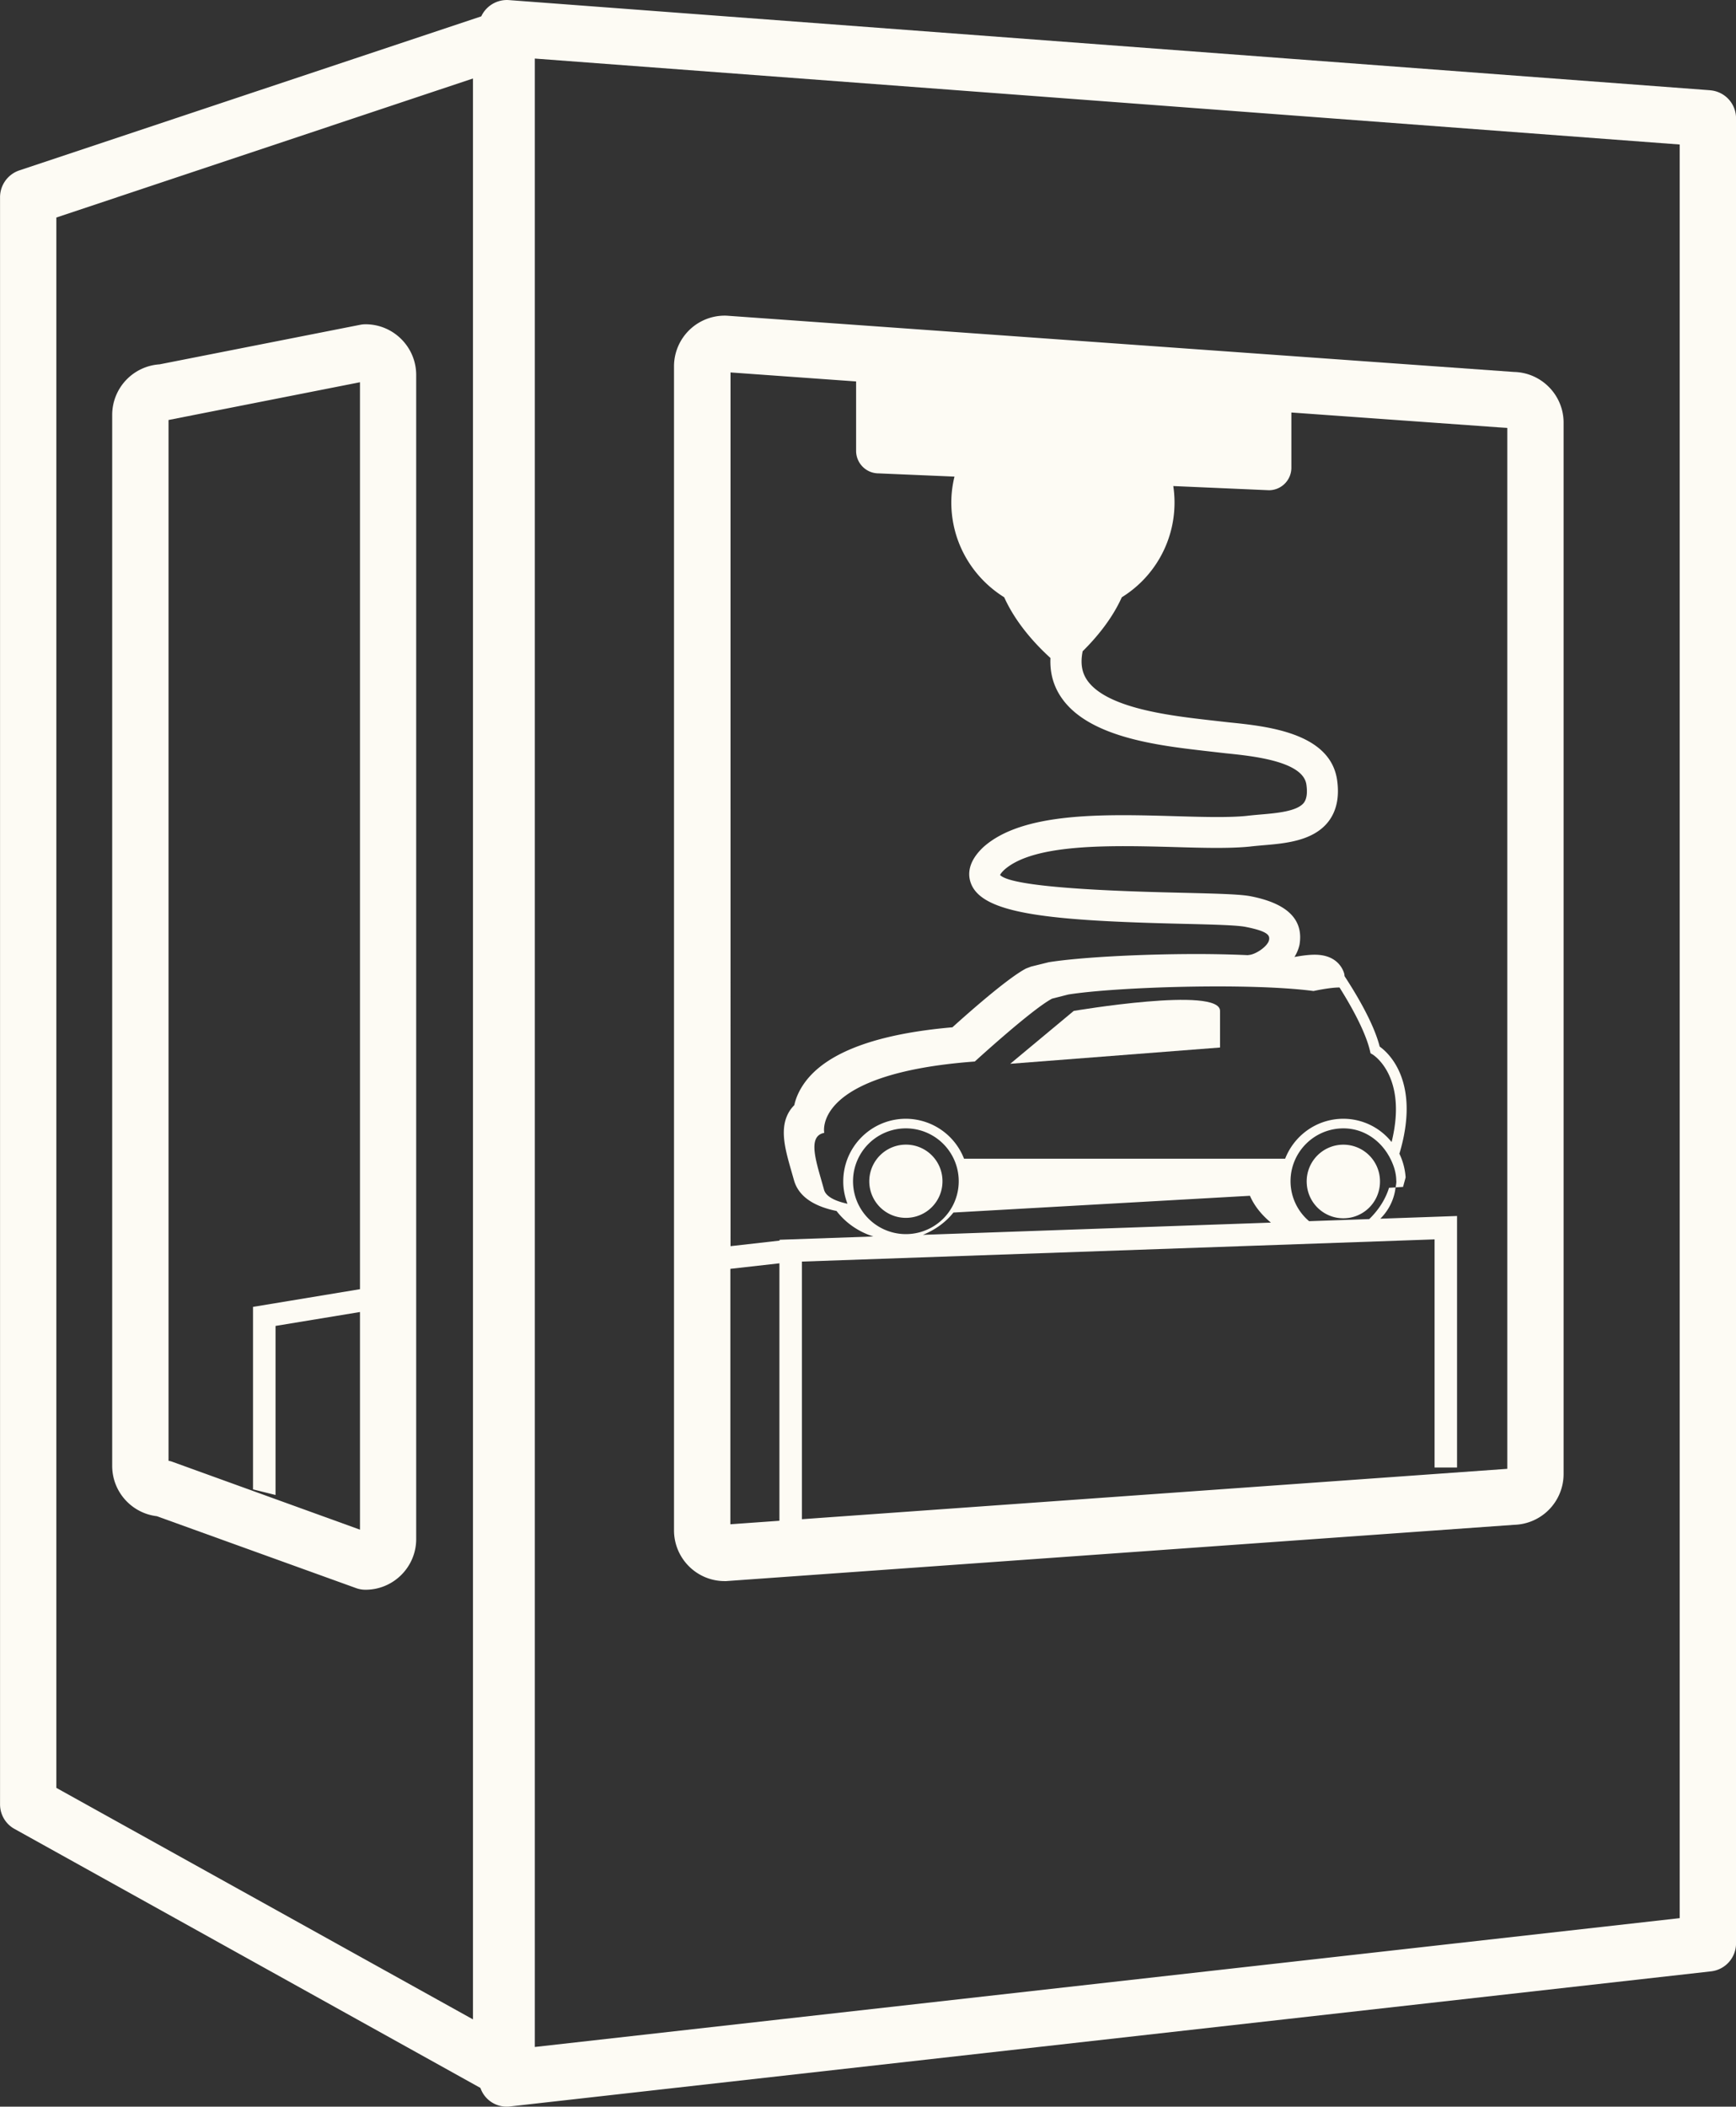 <svg xmlns="http://www.w3.org/2000/svg" width="41.223" height="50.004" viewBox="250.777 0 41.223 50.004"><rect x="250.777" y="0" width="41.223" height="50.004" fill="#333333" stroke="none"/><g data-name="3d-printer-printing-a-vehicle-svgrepo-com"><g data-name="Group 27"><path d="M272.288 28.907a.866.866 0 0 0 .869-.87.866.866 0 0 0-.869-.868.87.87 0 0 0-.77 1.273.868.868 0 0 0 .77.465Z" fill="#fdfbf4" fill-rule="evenodd" data-name="Path 35"/><path d="M282.678 27.17a.871.871 0 0 0-.868.96.87.87 0 0 0 1.736-.07v-.033a.87.87 0 0 0-.868-.857Z" fill="#fdfbf4" fill-rule="evenodd" data-name="Path 36"/><path d="M279.748 23.995c0-.59-3.474 0-3.474 0l-1.508 1.255 4.982-.386v-.869Z" fill="#fdfbf4" fill-rule="evenodd" data-name="Path 37"/><path d="M291.383 2.142 262.86.002a.672.672 0 0 0-.655.386l-10.97 3.657a.672.672 0 0 0-.457.634v38.149c0 .243.132.468.345.584l11.062 6.147a.659.659 0 0 0 .7.44l28.523-3.207a.669.669 0 0 0 .593-.665V2.81a.666.666 0 0 0-.617-.667Zm-29.375 45.79-9.893-5.495V5.163l9.893-3.3v46.07Zm28.655-2.403-27.186 3.058V1.39l27.186 2.04v42.099Z" fill="#fdfbf4" fill-rule="evenodd" data-name="Path 38"/><path d="M267.985 37.53c.015 0 .032 0 .048-.002l18.697-1.335a1.207 1.207 0 0 0 1.176-1.204V10.032c0-.654-.525-1.188-1.176-1.203l-18.697-1.336a1.204 1.204 0 0 0-1.251 1.201v27.632c.002.665.54 1.203 1.203 1.203Zm9.43-23.353a2.642 2.642 0 0 0 1.223-2.64l2.27.099c.296 0 .534-.24.534-.535v-1.31l5.127.367v24.706l-16.75 1.196v-6.115l15.023-.527v5.415h.534v-5.97l-1.822.064c.195-.194.33-.453.362-.743l-.155.009c-.09.289-.26.539-.47.743l-1.428.05a1.244 1.244 0 0 1-.441-.948c0-.693.562-1.255 1.256-1.255.462 0 .848.262 1.067.633l-.001.005.006.002c.103.182.18.38.183.602l.002.012c0 .05-.01.098-.017.146l.176-.011.061-.224a1.528 1.528 0 0 0-.148-.563c.512-1.705-.26-2.397-.468-2.543-.144-.568-.576-1.277-.833-1.67-.004-.02-.004-.041-.01-.065-.04-.134-.19-.446-.7-.446-.157 0-.334.027-.481.054a.926.926 0 0 0 .12-.29c.1-.592-.28-.976-1.143-1.148-.237-.05-.737-.064-1.6-.085-1.112-.026-4.062-.095-4.367-.423 0 0 .016-.044.1-.123.708-.632 2.558-.58 4.043-.54.674.02 1.315.037 1.792-.012.096-.012.197-.02.304-.03.53-.044 1.191-.101 1.55-.554.201-.255.272-.591.213-1-.166-1.12-1.67-1.273-2.57-1.364l-.513-.058c-.89-.104-2.382-.278-2.846-.935-.135-.19-.168-.419-.112-.695.303-.3.689-.746.929-1.281Zm-6.513 14.396c-.296-.065-.514-.17-.558-.335-.168-.617-.419-1.27.006-1.348 0 0-.308-1.405 3.575-1.694 0 0 1.36-1.244 1.835-1.492l.384-.098c1.13-.18 4.31-.283 5.824-.083 0 0 .383-.085.617-.084.257.407.614 1.033.725 1.51l.012.052.047.027c.035.021.834.536.453 2.08a1.466 1.466 0 0 0-1.145-.553c-.63 0-1.166.393-1.383.948h-7.625a1.487 1.487 0 0 0-1.381-.948c-.82 0-1.487.666-1.487 1.486-.001.187.037.365.1.532Zm1.386-1.79a1.255 1.255 0 1 1 0 2.51 1.255 1.255 0 0 1 0-2.51Zm1.13 1.998 7.04-.398c.11.254.29.464.498.637l-8.264.29c.282-.114.535-.29.726-.53ZM268.12 8.84l2.986.214v1.647c0 .295.239.535.534.535l1.802.077a2.583 2.583 0 0 0-.075.613c0 .952.504 1.783 1.256 2.251.286.638.78 1.153 1.098 1.441-.017.358.074.68.275.962.655.924 2.283 1.114 3.361 1.24l.525.06c.64.065 1.834.186 1.916.74.029.2.008.347-.061.436-.162.204-.647.245-1.036.278-.114.01-.224.02-.323.032-.424.043-1.039.026-1.69.007-1.7-.049-3.626-.102-4.56.734-.38.357-.37.667-.294.864.275.72 1.844.883 5.042.957.659.016 1.281.03 1.49.075.533.106.562.204.547.303-.025.156-.333.362-.496.362v.004c-.432-.02-.869-.027-1.224-.027-1.356 0-2.8.08-3.512.194l-.421.104-.12.046c-.43.225-1.355 1.04-1.747 1.395-1.796.156-2.972.592-3.495 1.296-.148.2-.225.39-.26.553a.816.816 0 0 0-.115.143c-.246.397-.105.893.045 1.418l.061.213c.098.36.42.604.957.725l.055.012c.223.29.53.496.874.605l-2.226.078v.02l-1.165.132V8.841h-.004Zm0 21.277 1.165-.131v6.111l-1.165.083v-6.063Z" fill="#fdfbf4" fill-rule="evenodd" data-name="Path 39"/><path d="m254.505 35.99 4.724 1.704c.073.027.15.04.228.04.663 0 1.203-.539 1.203-1.203V8.901c0-.664-.54-1.204-1.203-1.204a.653.653 0 0 0-.13.013l-4.76.938a1.204 1.204 0 0 0-1.126 1.201v24.944c0 .618.465 1.127 1.064 1.196Zm.274-26.021 4.546-.896V30.6l-2.54.42v4.332l.535.133v-4.013l2.005-.33v5.166l-4.452-1.61a.514.514 0 0 0-.094-.025V9.97Z" fill="#fdfbf4" fill-rule="evenodd" data-name="Path 40"/></g></g></svg>